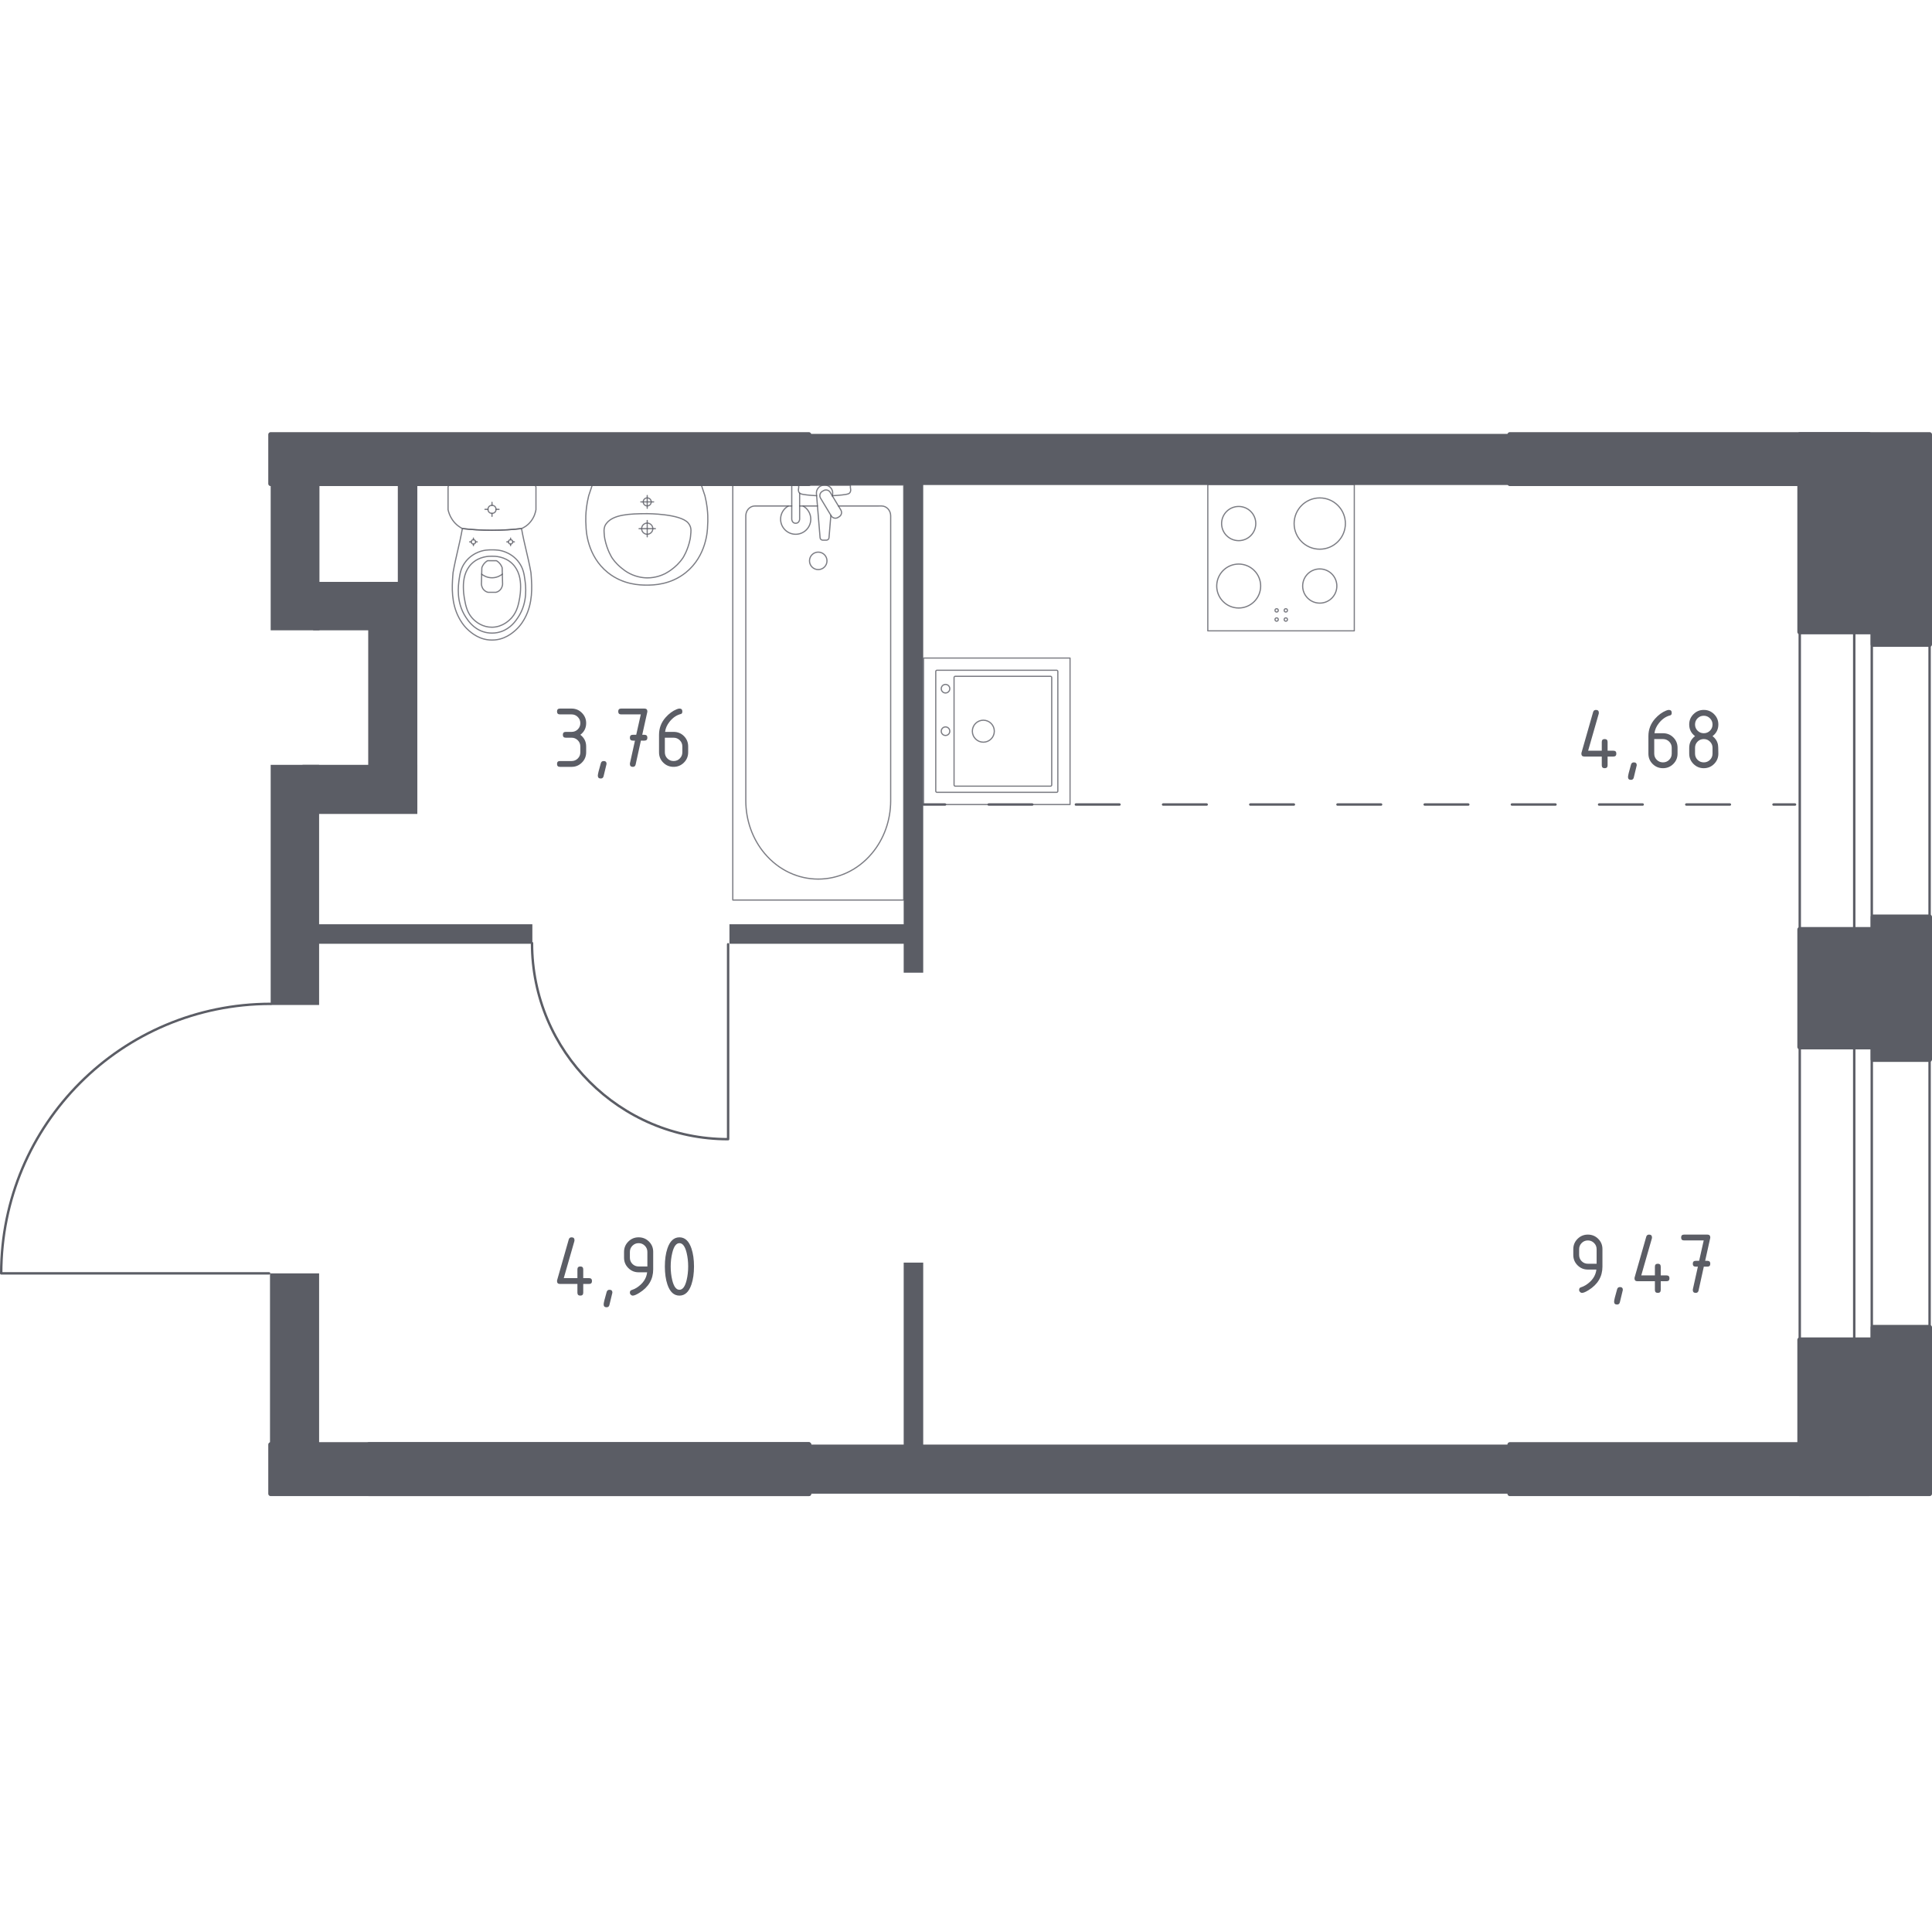 <?xml version="1.0" encoding="iso-8859-1"?>
<!-- Generator: Adobe Illustrator 27.0.0, SVG Export Plug-In . SVG Version: 6.00 Build 0)  -->
<svg version="1.1" xmlns="http://www.w3.org/2000/svg" xmlns:xlink="http://www.w3.org/1999/xlink" x="0px" y="0px"
	 viewBox="0 0 1001.874 1000" style="enable-background:new 0 0 1001.874 1000;" xml:space="preserve">
<g id="&#x426;&#x432;&#x435;&#x442;_&#x43F;&#x43E;&#x43C;&#x435;&#x449;&#x435;&#x43D;&#x438;&#x439;">
</g>
<g id="&#x414;&#x432;&#x435;&#x440;&#x438;">
	<g>
		
			<path style="fill:none;stroke:#5B5D65;stroke-width:1.251;stroke-linecap:round;stroke-linejoin:round;stroke-miterlimit:10;" d="
			M139.555,660.372l-138.93,0c0-77.198,62.568-139.767,139.767-139.767"/>
	</g>
	<g>
		
			<path style="fill:none;stroke:#5B5D65;stroke-width:1.251;stroke-linecap:round;stroke-linejoin:round;stroke-miterlimit:10;" d="
			M377.58,489.703l0,101.08c-56.167,0-101.689-45.522-101.689-101.689"/>
	</g>
</g>
<g id="&#x41E;&#x43A;&#x43D;&#x430;">
	<g>
		
			<rect x="961.547" y="321.9" style="fill:none;stroke:#5B5D65;stroke-width:1.251;stroke-linecap:round;stroke-linejoin:round;stroke-miterlimit:10;" width="9.095" height="377.551"/>
		
			<rect x="933.294" y="321.896" style="fill:none;stroke:#5B5D65;stroke-width:1.251;stroke-linecap:round;stroke-linejoin:round;stroke-miterlimit:10;" width="67.331" height="377.551"/>
	</g>
</g>
<g id="_x21__x21__x21__&#x41F;&#x443;&#x43D;&#x43A;&#x442;&#x438;&#x440;">
	<g>
		<g>
			
				<line style="fill:none;stroke:#5B5D65;stroke-width:1.251;stroke-linecap:round;stroke-linejoin:round;" x1="478.921" y1="417.23" x2="490.088" y2="417.23"/>
			
				<line style="fill:none;stroke:#5B5D65;stroke-width:1.251;stroke-linecap:round;stroke-linejoin:round;stroke-dasharray:22.61,22.61;" x1="512.698" y1="417.23" x2="908.38" y2="417.23"/>
			
				<line style="fill:none;stroke:#5B5D65;stroke-width:1.251;stroke-linecap:round;stroke-linejoin:round;" x1="919.685" y1="417.23" x2="930.851" y2="417.23"/>
		</g>
	</g>
</g>
<g id="&#x421;&#x430;&#x43D;&#x442;&#x435;&#x445;&#x43D;&#x438;&#x43A;&#x430;">
	<g>
		
			<rect x="626.33" y="251.196" style="opacity:0.8;fill:none;stroke:#5B5D65;stroke-width:0.625;stroke-linecap:round;stroke-linejoin:round;stroke-miterlimit:10;" width="75.967" height="75.967"/>
		<g>
			
				<circle style="opacity:0.8;fill:none;stroke:#5B5D65;stroke-width:0.625;stroke-linecap:round;stroke-linejoin:round;stroke-miterlimit:10;" cx="684.383" cy="271.517" r="13.294"/>
		</g>
		<g>
			
				<circle style="opacity:0.8;fill:none;stroke:#5B5D65;stroke-width:0.625;stroke-linecap:round;stroke-linejoin:round;stroke-miterlimit:10;" cx="642.345" cy="303.917" r="11.395"/>
		</g>
		<g>
			
				<circle style="opacity:0.8;fill:none;stroke:#5B5D65;stroke-width:0.625;stroke-linecap:round;stroke-linejoin:round;stroke-miterlimit:10;" cx="642.345" cy="271.517" r="8.863"/>
		</g>
		<g>
			
				<circle style="opacity:0.8;fill:none;stroke:#5B5D65;stroke-width:0.625;stroke-linecap:round;stroke-linejoin:round;stroke-miterlimit:10;" cx="684.383" cy="303.917" r="8.863"/>
		</g>
		
			<circle style="opacity:0.8;fill:none;stroke:#5B5D65;stroke-width:0.625;stroke-linecap:round;stroke-linejoin:round;stroke-miterlimit:10;" cx="662.031" cy="321.29" r="0.856"/>
		
			<circle style="opacity:0.8;fill:none;stroke:#5B5D65;stroke-width:0.625;stroke-linecap:round;stroke-linejoin:round;stroke-miterlimit:10;" cx="666.775" cy="321.29" r="0.856"/>
		
			<circle style="opacity:0.8;fill:none;stroke:#5B5D65;stroke-width:0.625;stroke-linecap:round;stroke-linejoin:round;stroke-miterlimit:10;" cx="666.775" cy="316.546" r="0.856"/>
		
			<circle style="opacity:0.8;fill:none;stroke:#5B5D65;stroke-width:0.625;stroke-linecap:round;stroke-linejoin:round;stroke-miterlimit:10;" cx="662.031" cy="316.546" r="0.856"/>
	</g>
	<g>
		
			<rect x="478.921" y="341.264" transform="matrix(-3.071795e-07 -1 1 -3.071795e-07 137.658 896.152)" style="opacity:0.8;fill:none;stroke:#5B5D65;stroke-width:0.625;stroke-linecap:round;stroke-linejoin:round;stroke-miterlimit:10;" width="75.967" height="75.967"/>
		
			<ellipse style="opacity:0.8;fill:none;stroke:#5B5D65;stroke-width:0.625;stroke-linecap:round;stroke-linejoin:round;stroke-miterlimit:10;" cx="509.927" cy="379.199" rx="5.699" ry="5.698"/>
		
			<circle style="opacity:0.8;fill:none;stroke:#5B5D65;stroke-width:0.625;stroke-linecap:round;stroke-linejoin:round;stroke-miterlimit:10;" cx="490.316" cy="379.199" r="2.216"/>
		
			<circle style="opacity:0.8;fill:none;stroke:#5B5D65;stroke-width:0.625;stroke-linecap:round;stroke-linejoin:round;stroke-miterlimit:10;" cx="490.316" cy="357.163" r="2.216"/>
		
			<path style="opacity:0.8;fill:none;stroke:#5B5D65;stroke-width:0.625;stroke-linecap:round;stroke-linejoin:round;stroke-miterlimit:10;" d="
			M548.557,348.227v62.04c0,0.348-0.285,0.633-0.633,0.633l-62.04,0c-0.348,0-0.633-0.285-0.633-0.633v-62.04
			c0-0.348,0.285-0.633,0.633-0.633l62.04,0C548.273,347.594,548.557,347.879,548.557,348.227z"/>
		
			<path style="opacity:0.8;fill:none;stroke:#5B5D65;stroke-width:0.625;stroke-linecap:round;stroke-linejoin:round;stroke-miterlimit:10;" d="
			M545.385,351.363l0,55.709c0,0.348-0.285,0.633-0.633,0.633l-49.379,0c-0.348,0-0.633-0.285-0.633-0.633l0-55.709
			c0-0.348,0.285-0.633,0.633-0.633l49.379,0C545.1,350.73,545.385,351.015,545.385,351.363z"/>
	</g>
	<g>
		
			<line style="opacity:0.8;fill:none;stroke:#5B5D65;stroke-width:0.625;stroke-linecap:round;stroke-linejoin:round;stroke-miterlimit:10;" x1="423.913" y1="262.406" x2="414.669" y2="262.406"/>
		
			<path style="opacity:0.8;fill:none;stroke:#5B5D65;stroke-width:0.625;stroke-linecap:round;stroke-linejoin:round;stroke-miterlimit:10;" d="
			M410.573,262.406H391.47c-2.608,0-4.717,2.282-4.717,5.092v147.818c0,10.085,3.479,19.822,9.755,27.29
			c14.905,17.723,40.703,17.723,55.603,0c6.284-7.468,9.764-17.205,9.764-27.29V267.498c0-2.809-2.117-5.092-4.726-5.092H434.78"/>
		
			<rect x="380.001" y="251.528" style="opacity:0.8;fill:none;stroke:#5B5D65;stroke-width:0.625;stroke-linecap:round;stroke-linejoin:round;stroke-miterlimit:10;" width="88.628" height="215.239"/>
		
			<path style="opacity:0.8;fill:none;stroke:#5B5D65;stroke-width:0.625;stroke-linecap:round;stroke-linejoin:round;stroke-miterlimit:10;" d="
			M424.312,295.396c-2.506,0-4.534-2.028-4.534-4.534c0-2.501,2.028-4.534,4.534-4.534c2.506,0,4.538,2.032,4.538,4.534
			C428.85,293.368,426.818,295.396,424.312,295.396z"/>
		
			<path style="opacity:0.8;fill:none;stroke:#5B5D65;stroke-width:0.625;stroke-linecap:round;stroke-linejoin:round;stroke-miterlimit:10;" d="
			M414.669,251.53h-4.096v6.673v0.456v10.545c0,0,0.076,2.171,2.046,2.171s2.05-2.171,2.05-2.171v-10.545v-0.456v-2.462"/>
		
			<path style="opacity:0.8;fill:none;stroke:#5B5D65;stroke-width:0.625;stroke-linecap:round;stroke-linejoin:round;stroke-miterlimit:10;" d="
			M431.688,257.268l0.11-1.329c0.17-2.108-1.416-4.105-3.738-4.377c-0.156-0.018-0.308-0.027-0.469-0.027
			c-0.156,0-0.313,0.009-0.469,0.027c-2.323,0.272-3.908,2.269-3.743,4.377l1.889,22.886c0,0.728,0.652,1.318,1.461,1.318h1.72
			c0.813,0,1.456-0.59,1.456-1.318l0.959-11.593"/>
		
			<path style="opacity:0.8;fill:none;stroke:#5B5D65;stroke-width:0.625;stroke-linecap:round;stroke-linejoin:round;stroke-miterlimit:10;" d="
			M435.179,267.976l-0.67,0.406c-1.197,0.715-2.76,0.331-3.475-0.867l-5.534-9.183c-0.719-1.193-0.331-2.756,0.858-3.479
			l0.683-0.402c1.184-0.719,2.751-0.326,3.47,0.862l5.53,9.188C436.76,265.694,436.376,267.257,435.179,267.976z"/>
		
			<path style="opacity:0.8;fill:none;stroke:#5B5D65;stroke-width:0.625;stroke-linecap:round;stroke-linejoin:round;stroke-miterlimit:10;" d="
			M431.571,257.081c3.23-0.175,7.425-0.506,8.548-1.075c1.563-0.8,0.871-3.024,0.871-3.024v-1.42h-26.808v1.42
			c0,0-0.688,2.224,0.875,3.024c1.105,0.561,5.202,0.891,8.415,1.068"/>
		
			<path style="opacity:0.8;fill:none;stroke:#5B5D65;stroke-width:0.625;stroke-linecap:round;stroke-linejoin:round;stroke-miterlimit:10;" d="
			M408.804,262.406c-2.393,1.339-4.01,3.899-4.01,6.834c0,4.323,3.502,7.83,7.825,7.83c4.324,0,7.825-3.506,7.825-7.83
			c0-2.935-1.617-5.495-4.01-6.834"/>
	</g>
	<g>
		
			<ellipse style="opacity:0.8;fill:none;stroke:#5B5D65;stroke-width:0.625;stroke-linecap:round;stroke-linejoin:round;stroke-miterlimit:10;" cx="255.136" cy="264.151" rx="2.085" ry="2.08"/>
		
			<line style="opacity:0.8;fill:none;stroke:#5B5D65;stroke-width:0.625;stroke-linecap:round;stroke-linejoin:round;stroke-miterlimit:10;" x1="251.493" y1="264.151" x2="253.051" y2="264.151"/>
		
			<line style="opacity:0.8;fill:none;stroke:#5B5D65;stroke-width:0.625;stroke-linecap:round;stroke-linejoin:round;stroke-miterlimit:10;" x1="257.221" y1="264.151" x2="258.779" y2="264.151"/>
		
			<line style="opacity:0.8;fill:none;stroke:#5B5D65;stroke-width:0.625;stroke-linecap:round;stroke-linejoin:round;stroke-miterlimit:10;" x1="255.136" y1="267.784" x2="255.136" y2="266.231"/>
		
			<line style="opacity:0.8;fill:none;stroke:#5B5D65;stroke-width:0.625;stroke-linecap:round;stroke-linejoin:round;stroke-miterlimit:10;" x1="255.136" y1="262.071" x2="255.136" y2="260.518"/>
		
			<line style="opacity:0.8;fill:none;stroke:#5B5D65;stroke-width:0.625;stroke-linecap:round;stroke-linejoin:round;stroke-miterlimit:10;" x1="243.533" y1="281.021" x2="244.374" y2="281.021"/>
		
			<line style="opacity:0.8;fill:none;stroke:#5B5D65;stroke-width:0.625;stroke-linecap:round;stroke-linejoin:round;stroke-miterlimit:10;" x1="246.624" y1="281.021" x2="247.464" y2="281.021"/>
		
			<line style="opacity:0.8;fill:none;stroke:#5B5D65;stroke-width:0.625;stroke-linecap:round;stroke-linejoin:round;stroke-miterlimit:10;" x1="245.499" y1="282.981" x2="245.499" y2="282.143"/>
		
			<line style="opacity:0.8;fill:none;stroke:#5B5D65;stroke-width:0.625;stroke-linecap:round;stroke-linejoin:round;stroke-miterlimit:10;" x1="245.499" y1="279.899" x2="245.499" y2="279.061"/>
		
			<ellipse style="opacity:0.8;fill:none;stroke:#5B5D65;stroke-width:0.625;stroke-linecap:round;stroke-linejoin:round;stroke-miterlimit:10;" cx="245.499" cy="281.021" rx="1.125" ry="1.122"/>
		
			<ellipse style="opacity:0.8;fill:none;stroke:#5B5D65;stroke-width:0.625;stroke-linecap:round;stroke-linejoin:round;stroke-miterlimit:10;" cx="264.774" cy="281.021" rx="1.125" ry="1.122"/>
		
			<line style="opacity:0.8;fill:none;stroke:#5B5D65;stroke-width:0.625;stroke-linecap:round;stroke-linejoin:round;stroke-miterlimit:10;" x1="262.808" y1="281.021" x2="263.649" y2="281.021"/>
		
			<line style="opacity:0.8;fill:none;stroke:#5B5D65;stroke-width:0.625;stroke-linecap:round;stroke-linejoin:round;stroke-miterlimit:10;" x1="265.899" y1="281.021" x2="266.739" y2="281.021"/>
		
			<line style="opacity:0.8;fill:none;stroke:#5B5D65;stroke-width:0.625;stroke-linecap:round;stroke-linejoin:round;stroke-miterlimit:10;" x1="264.774" y1="282.981" x2="264.774" y2="282.143"/>
		
			<line style="opacity:0.8;fill:none;stroke:#5B5D65;stroke-width:0.625;stroke-linecap:round;stroke-linejoin:round;stroke-miterlimit:10;" x1="264.774" y1="279.899" x2="264.774" y2="279.061"/>
		
			<path style="opacity:0.8;fill:none;stroke:#5B5D65;stroke-width:0.625;stroke-linecap:round;stroke-linejoin:round;stroke-miterlimit:10;" d="
			M275.497,298.985c-0.057-0.869-0.124-1.582-0.172-2.051c-1.521-8.551-3.359-14.269-4.88-22.821
			c-4.599,0.533-9.729,0.885-15.308,0.886c-5.602,0.001-10.751-0.351-15.366-0.886c-1.521,8.551-3.302,14.269-4.823,22.821
			c-0.048,0.469-0.115,1.182-0.172,2.051c-0.337,5.126-0.905,13.761,3.314,21.55c0.68,1.256,2.079,3.788,4.75,6.207
			c1.6,1.449,5.851,5.182,12.144,5.186c0.052,0,0.101-0.005,0.153-0.005c0.052,0,0.101,0.005,0.153,0.005
			c6.293-0.003,10.544-3.737,12.144-5.186c2.671-2.419,4.07-4.95,4.75-6.207C276.401,312.746,275.834,304.111,275.497,298.985z"/>
		
			<path style="opacity:0.8;fill:none;stroke:#5B5D65;stroke-width:0.625;stroke-linecap:round;stroke-linejoin:round;stroke-miterlimit:10;" d="
			M272.168,300.415c-0.359-2.571-0.793-5.448-2.815-8.401c-2.494-3.642-5.844-5.123-6.936-5.588
			c-2.977-1.269-5.512-1.269-7.281-1.269c-1.769,0-4.304,0-7.281,1.269c-1.092,0.465-4.442,1.946-6.936,5.588
			c-2.023,2.953-2.457,5.83-2.815,8.401c-0.457,3.277-1.652,11.844,3.383,19.554c1.254,1.92,3.938,5.972,9.095,7.646
			c1.069,0.347,4.767,1.41,9.11,0c5.156-1.674,7.84-5.726,9.094-7.647C273.82,312.258,272.625,303.691,272.168,300.415z"/>
		
			<path style="opacity:0.8;fill:none;stroke:#5B5D65;stroke-width:0.625;stroke-linecap:round;stroke-linejoin:round;stroke-miterlimit:10;" d="
			M265.702,292.36c-3.994-3.927-9.2-3.914-10.566-3.903c-1.366-0.011-6.572-0.024-10.566,3.903
			c-3.533,3.474-4.298,8.245-4.274,12.032c0.015,2.343,0.208,4.132,0.464,5.587c0.635,3.6,1.273,7.214,3.906,10.319
			c2.083,2.455,5.787,5.032,10.502,4.984c5.577-0.057,9.172-3.753,10.282-5.039c2.781-3.224,3.463-6.98,4.06-10.263
			c0.242-1.329,0.449-3.174,0.464-5.587C270,300.604,269.235,295.834,265.702,292.36z"/>
		
			<path style="opacity:0.8;fill:none;stroke:#5B5D65;stroke-width:0.625;stroke-linecap:round;stroke-linejoin:round;stroke-miterlimit:10;" d="
			M260.404,294.416c-0.215-0.614-0.656-1.618-1.551-2.539c-0.501-0.516-1.007-0.864-1.413-1.095c-0.009,0-0.015,0-0.024,0
			c-2.126,0-2.448,0-4.56,0c-0.009,0-0.015,0-0.024,0c-0.407,0.231-0.912,0.579-1.413,1.095c-0.895,0.921-1.336,1.925-1.551,2.539
			c-0.075,2.831-0.15,5.662-0.224,8.493c0.023,0.382,0.15,1.811,1.244,2.991c0.853,0.92,1.833,1.189,2.228,1.273
			c1.347,0,2.694,0,4.041,0c0.395-0.084,1.375-0.354,2.228-1.273c1.094-1.179,1.221-2.61,1.243-2.991
			C260.554,300.078,260.479,297.247,260.404,294.416z"/>
		
			<path style="opacity:0.8;fill:none;stroke:#5B5D65;stroke-width:0.625;stroke-linecap:round;stroke-linejoin:round;stroke-miterlimit:10;" d="
			M260.503,297.76c-0.643,0.503-2.551,1.86-5.299,1.882c-2.83,0.022-4.798-1.384-5.434-1.882"/>
		
			<path style="opacity:0.8;fill:none;stroke:#5B5D65;stroke-width:0.625;stroke-linecap:round;stroke-linejoin:round;stroke-miterlimit:10;" d="
			M276.866,251.528h-43.46c-0.585,0-1.06,0.507-1.06,1.133c0,0,0,10.526,0,11.65c0.133,0.616,0.346,1.418,0.698,2.319
			c0.352,0.902,0.843,1.902,1.532,2.914c0.909,1.334,1.921,2.333,2.849,3.069c0.928,0.736,1.772,1.211,2.346,1.499
			c2.307,0.267,4.748,0.489,7.313,0.644c2.564,0.155,5.252,0.242,8.053,0.242c2.79,0,5.467-0.089,8.021-0.243
			c2.555-0.155,4.987-0.376,7.287-0.643c0.508-0.214,1.27-0.577,2.127-1.167c0.857-0.59,1.807-1.408,2.691-2.529
			c0.955-1.211,1.573-2.449,1.977-3.528c0.404-1.08,0.592-2,0.687-2.577c0-1.284,0-11.65,0-11.65
			C277.926,252.036,277.452,251.528,276.866,251.528z"/>
	</g>
	<g>
		
			<path style="opacity:0.8;fill:none;stroke:#5B5D65;stroke-width:0.625;stroke-linecap:round;stroke-linejoin:round;stroke-miterlimit:10;" d="
			M338.529,274.172c0,1.598-1.301,2.892-2.903,2.892c-1.598,0-2.896-1.294-2.896-2.892c0-1.601,1.298-2.895,2.896-2.895
			C337.228,271.277,338.529,272.571,338.529,274.172z"/>
		
			<line style="opacity:0.8;fill:none;stroke:#5B5D65;stroke-width:0.625;stroke-linecap:round;stroke-linejoin:round;stroke-miterlimit:10;" x1="331.405" y1="274.17" x2="339.855" y2="274.17"/>
		
			<line style="opacity:0.8;fill:none;stroke:#5B5D65;stroke-width:0.625;stroke-linecap:round;stroke-linejoin:round;stroke-miterlimit:10;" x1="335.63" y1="278.395" x2="335.63" y2="269.945"/>
		
			<path style="opacity:0.8;fill:none;stroke:#5B5D65;stroke-width:0.625;stroke-linecap:round;stroke-linejoin:round;stroke-miterlimit:10;" d="
			M337.707,260.289c0,1.147-0.932,2.076-2.079,2.076c-1.145,0-2.074-0.929-2.074-2.076c0-1.149,0.93-2.078,2.074-2.078
			C336.775,258.211,337.707,259.14,337.707,260.289z"/>
		
			<line style="opacity:0.8;fill:none;stroke:#5B5D65;stroke-width:0.625;stroke-linecap:round;stroke-linejoin:round;stroke-miterlimit:10;" x1="332.311" y1="260.287" x2="338.949" y2="260.287"/>
		
			<line style="opacity:0.8;fill:none;stroke:#5B5D65;stroke-width:0.625;stroke-linecap:round;stroke-linejoin:round;stroke-miterlimit:10;" x1="335.63" y1="263.607" x2="335.63" y2="256.968"/>
		
			<path style="opacity:0.8;fill:none;stroke:#5B5D65;stroke-width:0.625;stroke-linecap:round;stroke-linejoin:round;stroke-miterlimit:10;" d="
			M366.928,272.948c0.111-1.489,0.181-3.335,0.104-5.453c-0.03-0.827-0.109-2.405-0.357-4.387c-0.205-1.633-0.54-3.665-1.116-5.977
			c-0.624-1.868-1.247-3.736-1.871-5.603c-0.001,0-0.013,0-0.017,0c-0.794,0-56.289,0-56.519,0c-0.004,0-0.016,0-0.017,0
			c-0.624,1.868-1.247,3.736-1.871,5.603c-0.576,2.312-0.911,4.344-1.116,5.977c-0.248,1.982-0.327,3.56-0.357,4.387
			c-0.077,2.117-0.008,3.963,0.104,5.451c0.043,2.066,0.532,15.307,11.261,23.958c7.942,6.404,16.834,6.535,20.256,6.535
			c3.422,0,12.314-0.131,20.256-6.535C366.396,288.253,366.885,275.014,366.928,272.948z"/>
		
			<path style="opacity:0.8;fill:none;stroke:#5B5D65;stroke-width:0.625;stroke-linecap:round;stroke-linejoin:round;stroke-miterlimit:10;" d="
			M358.271,276.188c0.064-0.722,0.129-1.704-0.22-2.876c-0.018-0.06-0.035-0.112-0.05-0.156c0,0-0.351-1.021-1.131-1.944
			c-4.075-4.821-21.256-4.821-21.256-4.821h0c-9.435,0-17.377,0.512-20.938,4.814c-0.001,0.001-0.003,0.004-0.004,0.005
			c0,0.001-0.002,0.002-0.002,0.003c-0.832,0.952-1.09,1.803-1.131,1.942c0,0,0,0.002-0.001,0.002
			c-0.438,1.279-0.283,2.837-0.27,3.033c0.1,1.476,0.149,2.214,0.364,3.274c1.23,6.076,3.772,9.856,3.772,9.856
			c1.894,2.817,3.961,4.52,5.038,5.394c0.864,0.702,2.185,1.761,4.1,2.736c4.19,2.132,8.042,2.235,9.07,2.241
			c4.54,0.027,7.87-1.519,9.381-2.24l0.001,0c1.109-0.6,2.554-1.483,4.102-2.736c1.063-0.861,3.138-2.569,5.038-5.394
			c0,0,2.565-3.814,3.772-9.856C358.04,278.8,358.117,277.93,358.271,276.188z"/>
	</g>
</g>
<g id="&#x41F;&#x435;&#x440;&#x435;&#x433;&#x43E;&#x440;&#x43E;&#x434;&#x43A;&#x438;">
	<rect x="419.094" y="749.167" style="fill:#5B5D65;" width="368.721" height="25.466"/>
	<rect x="140.368" y="396.653" style="fill:#5B5D65;" width="25.114" height="124.536"/>
	<rect x="140.017" y="660.379" style="fill:#5B5D65;" width="25.465" height="104.495"/>
	<rect x="190.948" y="301.762" style="fill:#5B5D65;" width="25.464" height="117.91"/>
	<rect x="140.365" y="248.389" style="fill:#5B5D65;" width="25.291" height="78.491"/>
	<rect x="156.873" y="396.649" style="fill:#5B5D65;" width="59.539" height="25.466"/>
	<rect x="162.4" y="301.767" style="fill:#5B5D65;" width="38.325" height="25.113"/>
	<rect x="206.295" y="248.389" style="fill:#5B5D65;" width="10.117" height="59.654"/>
	<rect x="415.605" y="225.014" style="fill:#5B5D65;" width="369.772" height="26.514"/>
	<g>
		<rect x="164.081" y="479.326" style="fill:#5B5D65;" width="111.985" height="10.117"/>
		<rect x="378.272" y="479.326" style="fill:#5B5D65;" width="95.591" height="10.117"/>
	</g>
	<g>
		<rect x="468.629" y="250.83" style="fill:#5B5D65;" width="10.117" height="253.614"/>
		<rect x="468.629" y="654.797" style="fill:#5B5D65;" width="10.117" height="97.057"/>
	</g>
</g>
<g id="_x21__x21__x21__&#x428;&#x430;&#x445;&#x442;&#x44B;">
</g>
<g id="&#x41D;&#x435;&#x441;&#x443;&#x449;&#x438;&#x435;">
	
		<rect x="782.953" y="749.167" style="fill:#5B5D65;stroke:#5B5D65;stroke-width:2.501;stroke-linecap:round;stroke-linejoin:round;stroke-miterlimit:10;" width="186.274" height="25.466"/>
	
		<polygon style="fill:#5B5D65;stroke:#5B5D65;stroke-width:2.501;stroke-linecap:round;stroke-linejoin:round;stroke-miterlimit:10;" points="
		933.296,774.633 933.296,694.843 971.312,694.843 971.312,688.358 1000.623,688.358 1000.623,774.633 	"/>
	
		<rect x="191.286" y="749.167" style="fill:#5B5D65;stroke:#5B5D65;stroke-width:2.501;stroke-linecap:round;stroke-linejoin:round;stroke-miterlimit:10;" width="228.142" height="25.466"/>
	
		<rect x="140.365" y="749.167" style="fill:#5B5D65;stroke:#5B5D65;stroke-width:2.501;stroke-linecap:round;stroke-linejoin:round;stroke-miterlimit:10;" width="279.063" height="25.466"/>
	
		<rect x="782.953" y="225.367" style="fill:#5B5D65;stroke:#5B5D65;stroke-width:2.501;stroke-linecap:round;stroke-linejoin:round;stroke-miterlimit:10;" width="186.274" height="25.466"/>
	
		<polygon style="fill:#5B5D65;stroke:#5B5D65;stroke-width:2.501;stroke-linecap:round;stroke-linejoin:round;stroke-miterlimit:10;" points="
		1000.623,225.367 1000.623,334.208 971.312,334.208 971.312,327.723 933.296,327.723 933.296,225.367 	"/>
	
		<rect x="140.365" y="225.367" style="fill:#5B5D65;stroke:#5B5D65;stroke-width:2.501;stroke-linecap:round;stroke-linejoin:round;stroke-miterlimit:10;" width="279.063" height="25.466"/>
	
		<polygon style="fill:#5B5D65;stroke:#5B5D65;stroke-width:2.501;stroke-linecap:round;stroke-linejoin:round;stroke-miterlimit:10;" points="
		971.312,549.446 971.312,542.961 933.296,542.961 933.296,482.015 971.312,482.015 971.312,475.53 1000.623,475.53 
		1000.623,549.446 	"/>
</g>
<g id="_x21__x21__x21__&#x41B;&#x435;&#x441;&#x442;&#x43D;&#x438;&#x446;&#x44B;_x2C__&#x43B;&#x438;&#x444;&#x442;&#x44B;">
</g>
<g id="&#x43C;&#x433;&#x43D;">
</g>
<g id="_x21__x21__x21__&#x41F;&#x43B;&#x43E;&#x449;&#x430;&#x434;&#x438;">
	<g>
		<path style="fill:#5B5D65;" d="M288.851,664.352c0-0.167,0.016-0.305,0.046-0.412l6.046-21.16
			c0.214-0.732,0.702-1.099,1.466-1.099c1.007,0,1.511,0.505,1.511,1.515c0,0.138-0.018,0.283-0.053,0.436l-5.512,19.208h7.076
			v-4.534c0-1.008,0.504-1.511,1.512-1.511c1.007,0,1.511,0.503,1.511,1.511v4.534h3.023c1.007,0,1.511,0.504,1.511,1.511
			c0,1.008-0.504,1.512-1.511,1.512h-3.023v4.534c0,1.007-0.504,1.511-1.511,1.511c-1.008,0-1.512-0.504-1.512-1.511v-4.534h-9.068
			C289.355,665.864,288.851,665.36,288.851,664.352z"/>
		<path style="fill:#5B5D65;" d="M316.057,668.886c1.007,0,1.511,0.497,1.511,1.489c0,0.137-0.519,2.282-1.557,6.435
			c-0.184,0.763-0.672,1.145-1.466,1.145c-1.008,0-1.512-0.503-1.512-1.511c0-0.687,0.52-2.825,1.558-6.412
			C314.805,669.268,315.294,668.886,316.057,668.886z"/>
		<path style="fill:#5B5D65;" d="M328.148,671.909c-0.396,0-0.748-0.152-1.053-0.458c-0.306-0.305-0.458-0.656-0.458-1.053
			c0-0.702,0.252-1.137,0.756-1.306c1.099-0.366,2.015-0.786,2.747-1.259c3.252-2.107,5.069-4.778,5.45-8.015h-4.419
			c-2.092,0-3.874-0.736-5.348-2.209s-2.21-3.255-2.21-5.347v-3.023c0-2.091,0.736-3.874,2.21-5.347
			c1.474-1.473,3.256-2.21,5.348-2.21c2.106,0,3.893,0.729,5.358,2.187c1.466,1.458,2.198,3.233,2.198,5.324v9.114
			c0,5.129-2.39,9.183-7.168,12.16C330.018,671.428,328.882,671.909,328.148,671.909z M335.706,656.795v-7.557
			c0-1.251-0.443-2.32-1.328-3.206c-0.886-0.885-1.955-1.328-3.206-1.328c-1.252,0-2.321,0.443-3.206,1.328
			c-0.886,0.886-1.328,1.955-1.328,3.206v3.023c0,1.267,0.438,2.339,1.316,3.217s1.95,1.317,3.218,1.317H335.706z"/>
		<path style="fill:#5B5D65;" d="M359.887,656.795c0,3.603-0.443,6.717-1.328,9.343c-1.298,3.847-3.374,5.771-6.229,5.771
			c-2.855,0-4.932-1.916-6.229-5.748c-0.885-2.625-1.328-5.748-1.328-9.366s0.443-6.74,1.328-9.366
			c1.298-3.832,3.374-5.748,6.229-5.748c2.854,0,4.931,1.924,6.229,5.771C359.444,650.078,359.887,653.192,359.887,656.795z
			 M356.865,656.795c0-2.504-0.268-4.862-0.802-7.076c-0.81-3.343-2.054-5.015-3.732-5.015c-1.664,0-2.901,1.68-3.71,5.038
			c-0.55,2.259-0.824,4.611-0.824,7.053c0,2.488,0.267,4.847,0.801,7.076c0.81,3.344,2.054,5.015,3.733,5.015
			c1.679,0,2.923-1.671,3.732-5.015C356.597,661.643,356.865,659.284,356.865,656.795z"/>
	</g>
	<g>
		<path style="fill:#5B5D65;" d="M296.409,382.581h-3.023c-1.007,0-1.511-0.504-1.511-1.512c0-1.007,0.504-1.511,1.511-1.511h3.023
			c1.267,0,2.339-0.438,3.217-1.317c0.878-0.877,1.317-1.95,1.317-3.217c0-1.251-0.443-2.32-1.328-3.206
			c-0.886-0.885-1.955-1.328-3.206-1.328h-6.046c-1.008,0-1.512-0.504-1.512-1.511c0-1.008,0.504-1.512,1.512-1.512h6.046
			c2.091,0,3.873,0.741,5.347,2.221c1.474,1.481,2.21,3.26,2.21,5.336c0,2.504-1.008,4.519-3.022,6.045
			c2.015,1.527,3.022,3.542,3.022,6.046v3.022c0,2.092-0.74,3.874-2.222,5.347c-1.48,1.474-3.259,2.21-5.335,2.21h-6.046
			c-1.008,0-1.512-0.504-1.512-1.511c0-1.008,0.504-1.512,1.512-1.512h6.046c1.267,0,2.339-0.438,3.217-1.316
			s1.317-1.95,1.317-3.218v-3.022c0-1.252-0.443-2.321-1.328-3.206C298.729,383.023,297.66,382.581,296.409,382.581z"/>
		<path style="fill:#5B5D65;" d="M313.034,394.671c1.007,0,1.511,0.497,1.511,1.489c0,0.137-0.519,2.282-1.557,6.435
			c-0.184,0.763-0.672,1.145-1.466,1.145c-1.008,0-1.512-0.503-1.512-1.511c0-0.687,0.52-2.825,1.558-6.412
			C311.782,395.053,312.27,394.671,313.034,394.671z"/>
		<path style="fill:#5B5D65;" d="M329.275,384.093l-1.124-0.001c-1.01,0-1.515-0.504-1.515-1.511c0-1.008,0.502-1.512,1.507-1.512
			l1.78-0.002l2.374-10.578h-10.194c-1.009,0-1.513-0.504-1.513-1.511c0-1.008,0.504-1.512,1.512-1.512h12.091
			c0.992,0,1.496,0.489,1.512,1.466c0,0.091-0.016,0.214-0.046,0.366l-2.615,11.77l1.146,0.001c1.01,0,1.515,0.504,1.515,1.512
			c0,1.007-0.506,1.511-1.517,1.511l-1.839-0.003l-2.735,12.415c-0.184,0.794-0.664,1.191-1.442,1.191
			c-1.023,0-1.535-0.503-1.535-1.511c0-0.152,0.01-0.267,0.028-0.343L329.275,384.093z"/>
		<path style="fill:#5B5D65;" d="M352.33,367.466c1.008,0,1.512,0.504,1.512,1.512c0,0.748-0.252,1.183-0.756,1.305
			c-2.244,0.565-4.206,1.909-5.886,4.03c-1.328,1.68-2.099,3.428-2.312,5.244h4.42c2.137,0,3.931,0.733,5.381,2.198
			c1.45,1.466,2.176,3.252,2.176,5.359v3.022c0,2.107-0.736,3.893-2.21,5.359c-1.474,1.465-3.256,2.198-5.347,2.198
			c-2.107,0-3.894-0.729-5.359-2.187c-1.465-1.458-2.198-3.232-2.198-5.324v-9.114c0-3.419,1.138-6.419,3.412-9
			c1.771-2,3.702-3.419,5.794-4.259C351.551,367.581,352.009,367.466,352.33,367.466z M344.773,382.581v7.557
			c0,1.268,0.438,2.34,1.316,3.218s1.95,1.316,3.218,1.316c1.267,0,2.339-0.442,3.217-1.328c0.878-0.885,1.317-1.954,1.317-3.206
			v-3.022c0-1.267-0.443-2.339-1.328-3.218c-0.886-0.877-1.955-1.316-3.206-1.316H344.773z"/>
	</g>
	<g>
		<path style="fill:#5B5D65;" d="M820.049,390.835c0-0.167,0.016-0.305,0.046-0.412l6.046-21.16
			c0.214-0.732,0.702-1.099,1.466-1.099c1.007,0,1.511,0.505,1.511,1.515c0,0.138-0.018,0.283-0.053,0.436l-5.512,19.208h7.076
			v-4.534c0-1.008,0.504-1.511,1.512-1.511c1.007,0,1.511,0.503,1.511,1.511v4.534h3.023c1.007,0,1.511,0.504,1.511,1.511
			c0,1.008-0.504,1.512-1.511,1.512h-3.023v4.534c0,1.007-0.504,1.511-1.511,1.511c-1.008,0-1.512-0.504-1.512-1.511v-4.534h-9.068
			C820.552,392.347,820.049,391.843,820.049,390.835z"/>
		<path style="fill:#5B5D65;" d="M847.255,395.37c1.007,0,1.511,0.497,1.511,1.489c0,0.137-0.519,2.282-1.557,6.435
			c-0.184,0.763-0.672,1.145-1.466,1.145c-1.008,0-1.512-0.503-1.512-1.511c0-0.687,0.52-2.825,1.558-6.412
			C846.003,395.751,846.491,395.37,847.255,395.37z"/>
		<path style="fill:#5B5D65;" d="M865.391,368.165c1.008,0,1.512,0.504,1.512,1.512c0,0.748-0.252,1.183-0.756,1.305
			c-2.244,0.565-4.206,1.909-5.886,4.03c-1.328,1.68-2.099,3.428-2.312,5.244h4.42c2.137,0,3.931,0.733,5.381,2.198
			c1.45,1.466,2.176,3.252,2.176,5.359v3.022c0,2.107-0.736,3.893-2.21,5.359c-1.474,1.465-3.256,2.198-5.347,2.198
			c-2.107,0-3.894-0.729-5.359-2.187c-1.465-1.458-2.198-3.232-2.198-5.324v-9.114c0-3.419,1.138-6.419,3.412-9
			c1.771-2,3.702-3.419,5.794-4.259C864.613,368.279,865.071,368.165,865.391,368.165z M857.835,383.279v7.557
			c0,1.268,0.438,2.34,1.316,3.218s1.95,1.316,3.218,1.316c1.267,0,2.339-0.442,3.217-1.328c0.878-0.885,1.317-1.954,1.317-3.206
			v-3.022c0-1.267-0.443-2.339-1.328-3.218c-0.886-0.877-1.955-1.316-3.206-1.316H857.835z"/>
		<path style="fill:#5B5D65;" d="M883.528,398.393c-2.092,0-3.874-0.736-5.348-2.21c-1.474-1.473-2.21-3.255-2.21-5.347v-3.022
			c0-2.504,1.008-4.519,3.023-6.046c-2.016-1.526-3.023-3.542-3.023-6.045c0-2.091,0.736-3.874,2.21-5.347
			c1.474-1.473,3.256-2.21,5.348-2.21c2.091,0,3.873,0.737,5.347,2.21c1.474,1.474,2.21,3.256,2.21,5.347
			c0,2.504-1.008,4.519-3.022,6.045c1.45,1.099,2.366,2.45,2.748,4.053c0.183,0.81,0.274,2.481,0.274,5.015
			c0,2.092-0.736,3.874-2.21,5.347C887.401,397.656,885.619,398.393,883.528,398.393z M883.528,380.256
			c1.267,0,2.339-0.438,3.217-1.317c0.878-0.877,1.317-1.95,1.317-3.217c0-1.251-0.443-2.32-1.328-3.206
			c-0.886-0.885-1.955-1.328-3.206-1.328c-1.268,0-2.34,0.439-3.218,1.317s-1.316,1.95-1.316,3.217s0.438,2.34,1.316,3.217
			C881.188,379.817,882.26,380.256,883.528,380.256z M883.528,395.37c1.267,0,2.339-0.438,3.217-1.316s1.317-1.95,1.317-3.218
			v-3.022c0-1.252-0.443-2.321-1.328-3.206c-0.886-0.885-1.955-1.328-3.206-1.328c-1.268,0-2.34,0.439-3.218,1.316
			c-0.878,0.878-1.316,1.951-1.316,3.218v3.022c0,1.268,0.438,2.34,1.316,3.218S882.26,395.37,883.528,395.37z"/>
	</g>
	<g>
		<path style="fill:#5B5D65;" d="M820.397,670.497c-0.396,0-0.748-0.152-1.053-0.458c-0.306-0.305-0.458-0.656-0.458-1.053
			c0-0.702,0.252-1.137,0.756-1.306c1.099-0.366,2.015-0.786,2.747-1.259c3.252-2.107,5.069-4.778,5.45-8.015h-4.419
			c-2.092,0-3.874-0.736-5.348-2.209s-2.21-3.255-2.21-5.347v-3.023c0-2.091,0.736-3.874,2.21-5.347
			c1.474-1.473,3.256-2.21,5.348-2.21c2.106,0,3.893,0.729,5.358,2.187c1.466,1.458,2.198,3.233,2.198,5.324v9.114
			c0,5.129-2.39,9.183-7.168,12.16C822.267,670.016,821.131,670.497,820.397,670.497z M827.955,655.383v-7.557
			c0-1.251-0.443-2.32-1.328-3.206c-0.886-0.885-1.955-1.328-3.206-1.328c-1.252,0-2.321,0.443-3.206,1.328
			c-0.886,0.886-1.328,1.955-1.328,3.206v3.023c0,1.267,0.438,2.339,1.316,3.217s1.95,1.317,3.218,1.317H827.955z"/>
		<path style="fill:#5B5D65;" d="M840.046,667.474c1.007,0,1.511,0.497,1.511,1.489c0,0.137-0.519,2.282-1.557,6.435
			c-0.184,0.763-0.672,1.145-1.466,1.145c-1.008,0-1.512-0.503-1.512-1.511c0-0.687,0.52-2.825,1.558-6.412
			C838.794,667.856,839.282,667.474,840.046,667.474z"/>
		<path style="fill:#5B5D65;" d="M847.602,662.94c0-0.167,0.016-0.305,0.046-0.412l6.046-21.16c0.214-0.732,0.702-1.099,1.466-1.099
			c1.007,0,1.511,0.505,1.511,1.515c0,0.138-0.018,0.283-0.053,0.436l-5.512,19.208h7.076v-4.534c0-1.008,0.504-1.511,1.512-1.511
			c1.007,0,1.511,0.503,1.511,1.511v4.534h3.023c1.007,0,1.511,0.504,1.511,1.511c0,1.008-0.504,1.512-1.511,1.512h-3.023v4.534
			c0,1.007-0.504,1.511-1.511,1.511c-1.008,0-1.512-0.504-1.512-1.511v-4.534h-9.068
			C848.106,664.452,847.602,663.948,847.602,662.94z"/>
		<path style="fill:#5B5D65;" d="M880.469,656.895l-1.124-0.001c-1.01,0-1.515-0.504-1.515-1.511c0-1.008,0.502-1.512,1.507-1.512
			l1.78-0.002l2.374-10.578h-10.194c-1.009,0-1.513-0.504-1.513-1.511c0-1.008,0.504-1.512,1.512-1.512h12.091
			c0.992,0,1.496,0.489,1.512,1.466c0,0.091-0.016,0.214-0.046,0.366l-2.615,11.77l1.146,0.001c1.01,0,1.515,0.504,1.515,1.512
			c0,1.007-0.506,1.511-1.517,1.511l-1.839-0.003l-2.735,12.415c-0.184,0.794-0.664,1.191-1.442,1.191
			c-1.023,0-1.535-0.503-1.535-1.511c0-0.152,0.01-0.267,0.028-0.343L880.469,656.895z"/>
	</g>
</g>
<g id="&#x422;&#x430;&#x431;&#x43B;&#x438;&#x447;&#x43A;&#x438;">
</g>
<g id="_x21__x21__x21__&#x42D;&#x442;&#x430;&#x436;_x2C__&#x441;&#x435;&#x43A;&#x446;&#x438;&#x438;">
</g>
<g id="&#x421;&#x43B;&#x43E;&#x439;_15">
</g>
</svg>
